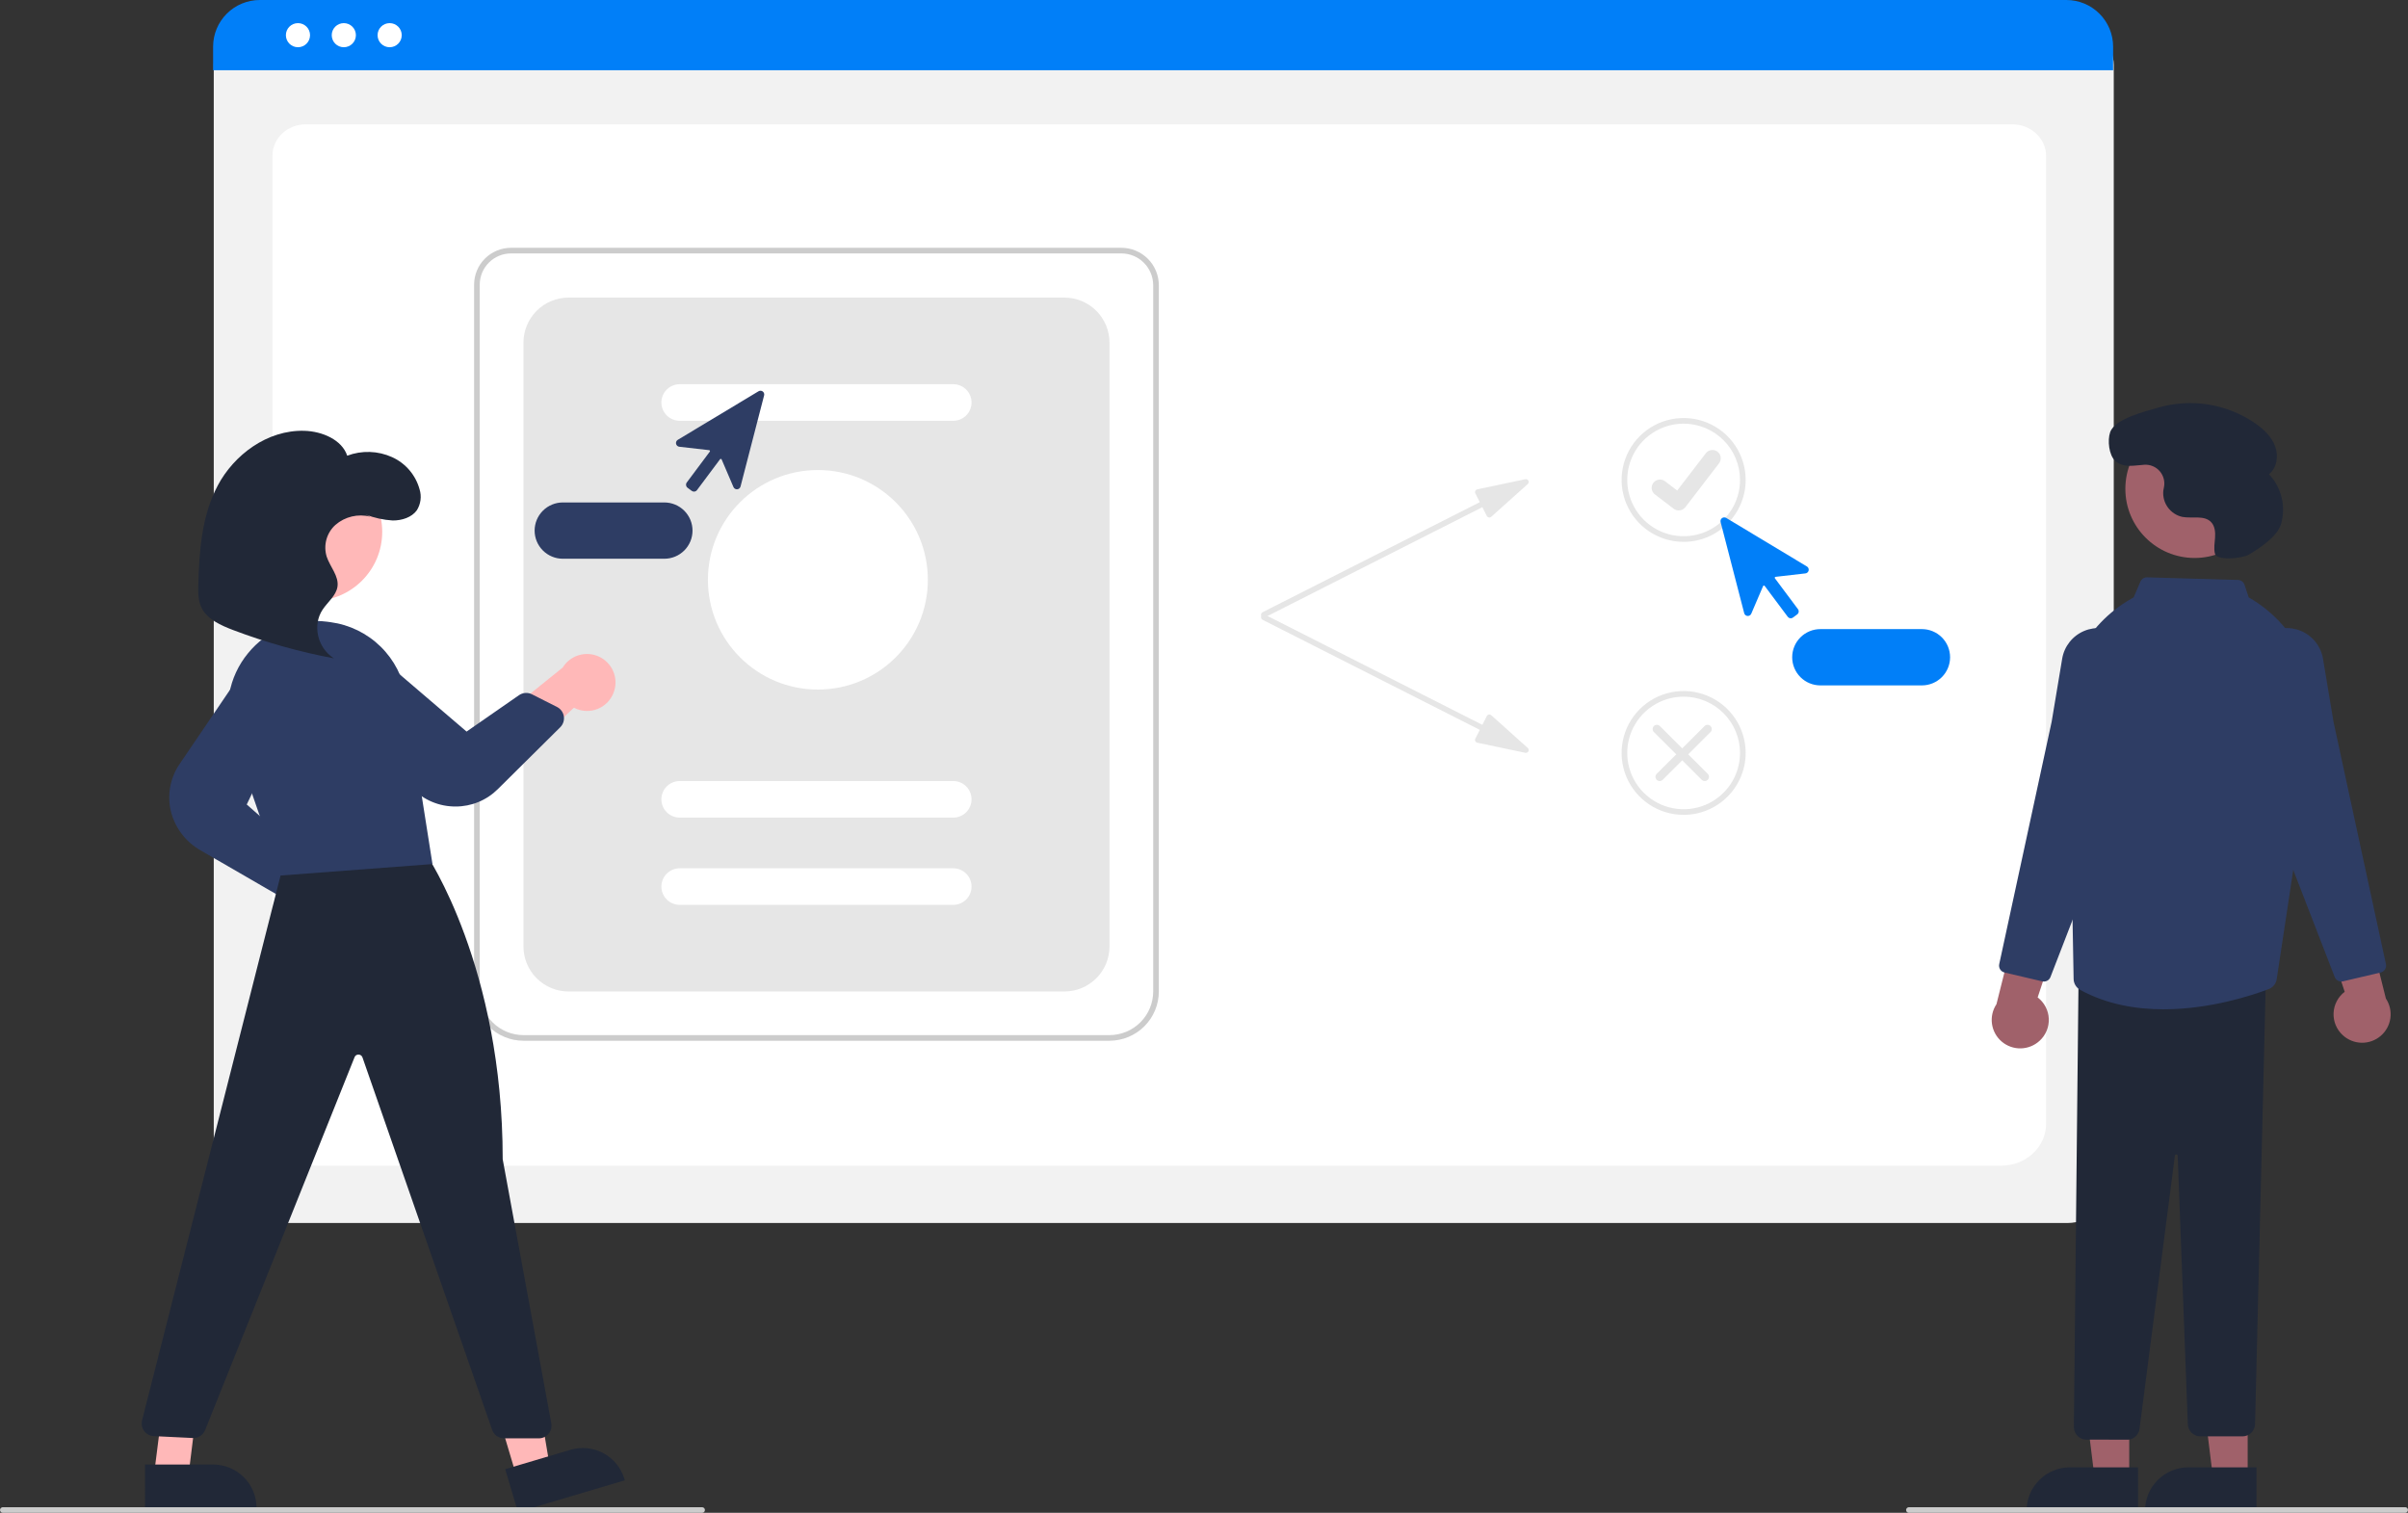 <svg xmlns="http://www.w3.org/2000/svg" xmlns:xlink="http://www.w3.org/1999/xlink" fill="none" height="377" viewBox="0 0 600 377" width="600"><rect x="0" y="0" width="600" height="377" fill="#333333" stroke="none"/><clipPath id="a"><path d="m0 0h600v377h-600z"></path></clipPath><g clip-path="url(#a)"><path d="m515.094 304.775h-450.238c-3.074-.004-6.02-1.224-8.193-3.394-2.173-2.169-3.396-5.111-3.399-8.179v-277.146c.003-2.248.898-4.403 2.49-5.992 1.592-1.589 3.751-2.483 6.002-2.486h456.291c2.29.003 4.486.912 6.106 2.529 1.62 1.617 2.531 3.809 2.533 6.096v276.999c-.003 3.068-1.225 6.01-3.399 8.179-2.173 2.17-5.12 3.39-8.193 3.394z" fill="#f2f2f2"></path><path d="m498.669 290.492h-419.61c-6.151 0-11.155-4.678-11.155-10.428v-241.342c0-4.264 3.708-7.734 8.266-7.734h425.25c4.634 0 8.404 3.527 8.404 7.861v241.214c0 5.75-5.005 10.428-11.156 10.428z" fill="#fff"></path><path d="m526.524 17.499h-473.424v-5.892c.004-3.078 1.232-6.029 3.413-8.205 2.181-2.176 5.138-3.4 8.222-3.402h450.155c3.084.003 6.041 1.226 8.222 3.402s3.408 5.127 3.413 8.205z" fill="#017ff8"></path><path d="m74.244 11.77c1.662 0 3.009-1.345 3.009-3.004 0-1.659-1.347-3.004-3.009-3.004s-3.009 1.345-3.009 3.004c0 1.659 1.347 3.004 3.009 3.004z" fill="#fff"></path><path d="m85.668 11.77c1.662 0 3.01-1.345 3.01-3.004 0-1.659-1.347-3.004-3.01-3.004-1.662 0-3.009 1.345-3.009 3.004 0 1.659 1.347 3.004 3.009 3.004z" fill="#fff"></path><path d="m97.09 11.77c1.662 0 3.01-1.345 3.01-3.004 0-1.659-1.347-3.004-3.01-3.004s-3.009 1.345-3.009 3.004c0 1.659 1.347 3.004 3.009 3.004z" fill="#fff"></path><path d="m276.45 259.353h-146.022c-3.26-.003-6.385-1.298-8.69-3.599s-3.601-5.42-3.605-8.675v-176.149c.003-2.434.972-4.767 2.696-6.488s4.061-2.689 6.499-2.692h152.075c2.477.003 4.852.986 6.603 2.735 1.751 1.748 2.737 4.119 2.739 6.591v176.003c-.003 3.255-1.3 6.374-3.605 8.675s-5.43 3.596-8.69 3.599zm-149.122-196.2c-2.065.002-4.045.823-5.506 2.28-1.46 1.458-2.282 3.435-2.284 5.497v176.149c.003 2.883 1.152 5.646 3.193 7.684 2.042 2.038 4.81 3.184 7.697 3.188h146.022c2.887-.004 5.655-1.15 7.697-3.188s3.19-4.801 3.193-7.684v-176.003c-.002-2.101-.839-4.115-2.327-5.6-1.488-1.485-3.506-2.321-5.61-2.323z" fill="#ccc"></path><path d="m141.671 247.079h123.54c2.981 0 5.84-1.182 7.949-3.286 2.108-2.105 3.292-4.959 3.292-7.935v-150.476c0-2.976-1.184-5.83-3.292-7.935-2.109-2.104-4.968-3.287-7.949-3.287h-123.54c-2.981 0-5.841 1.182-7.949 3.287s-3.292 4.959-3.292 7.935v150.476c0 2.976 1.184 5.83 3.292 7.935 2.108 2.104 4.968 3.286 7.949 3.286z" fill="#e6e6e6"></path><path d="m237.515 104.86h-68.149c-1.212 0-2.373-.48-3.23-1.335-.856-.855-1.337-2.015-1.337-3.224s.481-2.369 1.337-3.224c.857-.855 2.018-1.335 3.23-1.335h68.149c1.212 0 2.373.48 3.23 1.335.856.855 1.337 2.015 1.337 3.224s-.481 2.369-1.337 3.224c-.857.855-2.018 1.335-3.23 1.335z" fill="#fff"></path><path d="m237.515 203.751h-68.149c-1.212 0-2.373-.481-3.23-1.336-.856-.855-1.337-2.014-1.337-3.223s.481-2.369 1.337-3.224c.857-.855 2.018-1.335 3.23-1.335h68.149c1.212 0 2.373.48 3.23 1.335.856.855 1.337 2.015 1.337 3.224s-.481 2.368-1.337 3.223c-.857.855-2.018 1.336-3.23 1.336z" fill="#fff"></path><path d="m237.515 225.493h-68.149c-1.212 0-2.373-.481-3.23-1.336-.856-.855-1.337-2.014-1.337-3.223s.481-2.369 1.337-3.224c.857-.855 2.018-1.335 3.23-1.335h68.149c1.212 0 2.373.48 3.23 1.335.856.855 1.337 2.015 1.337 3.224s-.481 2.368-1.337 3.223c-.857.855-2.018 1.336-3.23 1.336z" fill="#fff"></path><path d="m203.791 171.839c15.133 0 27.401-12.246 27.401-27.353s-12.268-27.353-27.401-27.353-27.4 12.246-27.4 27.353 12.267 27.353 27.4 27.353z" fill="#fff"></path><g fill="#e6e6e6"><path d="m380.057 119.421-11.97 2.521c-.105.022-.204.068-.289.134-.084.067-.153.152-.199.249-.047.097-.07.203-.069.311.001.107.027.213.076.309l1.115 2.194-54.129 27.428c-.083.042-.156.099-.216.169s-.106.151-.134.239c-.029.087-.04.18-.033.271.007.092.032.182.074.264s.099.155.17.215c.07.06.151.105.238.134.088.029.181.04.273.033s.181-.033.264-.074l54.129-27.429 1.115 2.194c.049.096.119.179.206.244.086.064.186.108.292.128s.215.015.318-.014c.104-.029.2-.082.28-.153l9.103-8.158c.116-.104.193-.242.222-.394.028-.151.006-.308-.064-.446s-.184-.248-.323-.315c-.14-.067-.298-.086-.449-.054z"></path><path d="m380.057 187.597-11.97-2.52c-.105-.022-.204-.068-.289-.135-.084-.066-.153-.151-.199-.248-.047-.097-.07-.204-.069-.311.001-.108.027-.214.076-.31l1.115-2.193-54.129-27.428c-.083-.042-.156-.1-.216-.169-.06-.07-.106-.151-.134-.239-.029-.088-.04-.18-.033-.272s.032-.181.074-.263.099-.155.17-.215c.07-.06.151-.106.238-.134.088-.029.181-.04.273-.033s.181.032.264.074l54.129 27.428 1.115-2.193c.049-.096.119-.18.206-.244.086-.065.186-.109.292-.128.106-.02.215-.015.318.014.104.029.2.081.28.153l9.103 8.158c.116.103.193.241.222.393.028.152.006.309-.064.447-.07.137-.184.248-.324.315-.139.066-.297.085-.448.053z"></path><path d="m419.509 135.032c-3.057 0-6.045-.905-8.587-2.601-2.542-1.695-4.523-4.105-5.693-6.924-1.17-2.82-1.476-5.922-.879-8.915.596-2.993 2.068-5.743 4.23-7.901s4.916-3.627 7.914-4.223c2.998-.595 6.106-.289 8.93.878 2.825 1.168 5.239 3.146 6.937 5.683 1.699 2.538 2.605 5.521 2.605 8.573-.005 4.091-1.634 8.013-4.532 10.905-2.898 2.893-6.827 4.52-10.925 4.525zm0-29.457c-2.779 0-5.495.822-7.806 2.364-2.311 1.541-4.112 3.732-5.176 6.295-1.063 2.563-1.341 5.383-.799 8.104s1.88 5.221 3.845 7.183c1.966 1.961 4.469 3.297 7.195 3.839 2.726.541 5.551.263 8.119-.799 2.567-1.061 4.762-2.859 6.306-5.166s2.368-5.019 2.368-7.793c-.004-3.719-1.486-7.285-4.12-9.914-2.635-2.63-6.206-4.109-9.932-4.113z"></path><path d="m419.509 203.063c-3.057 0-6.045-.905-8.587-2.6-2.542-1.696-4.523-4.106-5.693-6.925-1.17-2.82-1.476-5.922-.879-8.915.596-2.993 2.068-5.743 4.23-7.901 2.162-2.157 4.916-3.627 7.914-4.222 2.998-.596 6.106-.29 8.93.878 2.825 1.168 5.239 3.145 6.937 5.683 1.699 2.537 2.605 5.52 2.605 8.572-.005 4.091-1.634 8.013-4.532 10.906-2.898 2.892-6.827 4.519-10.925 4.524zm0-29.457c-2.779 0-5.495.823-7.806 2.364s-4.112 3.732-5.176 6.295c-1.063 2.563-1.341 5.384-.799 8.105s1.88 5.22 3.845 7.182c1.966 1.962 4.469 3.298 7.195 3.839s5.551.263 8.119-.798c2.567-1.062 4.762-2.86 6.306-5.167s2.368-5.019 2.368-7.793c-.004-3.719-1.486-7.284-4.12-9.914-2.635-2.63-6.206-4.109-9.932-4.113z"></path><path d="m418.285 127.204c-.447.001-.882-.143-1.239-.411l-.022-.016-4.665-3.563c-.216-.165-.398-.372-.534-.607s-.225-.495-.26-.764c-.036-.27-.018-.544.052-.806.071-.263.192-.509.358-.725.165-.215.372-.396.608-.532.235-.136.496-.225.766-.26.269-.036.544-.018.807.052.263.071.509.192.725.357l3.022 2.313 7.141-9.299c.165-.216.372-.397.607-.533.236-.136.496-.224.766-.259.27-.036.544-.018.807.052s.509.191.725.357h.001l-.045.062.046-.062c.436.335.721.828.792 1.372.072.543-.075 1.094-.409 1.529l-8.399 10.934c-.194.251-.444.455-.73.595s-.6.213-.919.212z"></path><path d="m412.803 194.327c-.098-.098-.176-.214-.229-.341-.053-.128-.08-.265-.08-.403s.027-.275.08-.403c.053-.127.131-.243.229-.341l11.923-11.902c.198-.198.466-.308.745-.308s.547.111.745.308c.197.197.308.465.309.744 0 .279-.111.546-.309.743l-11.923 11.903c-.098.098-.214.175-.342.228s-.265.08-.403.08-.275-.027-.403-.08-.244-.13-.342-.228z"></path><path d="m425.515 194.327c.098-.098.175-.214.228-.341.053-.128.08-.265.08-.403s-.027-.275-.08-.403c-.053-.127-.13-.243-.228-.341l-11.923-11.902c-.198-.198-.466-.308-.745-.308-.28 0-.548.111-.745.308-.198.197-.309.465-.309.744s.111.546.308.743l11.923 11.903c.098.098.214.175.342.228s.265.08.404.08c.138 0 .275-.027.403-.08s.244-.13.342-.228z"></path></g><path d="m446.198 154.074c-.045 0-.091-.004-.136-.01-.122-.017-.238-.059-.344-.121-.105-.063-.197-.146-.27-.245l-5.744-7.688c-.024-.032-.056-.058-.094-.074-.037-.016-.078-.022-.118-.017-.041.005-.079.02-.112.044-.032.024-.058.057-.074.094l-2.945 6.878c-.077.179-.208.33-.374.431-.167.101-.361.147-.555.132-.195-.014-.38-.089-.529-.214-.15-.125-.257-.294-.305-.482l-5.877-22.707c-.046-.179-.038-.368.023-.543.062-.174.174-.327.323-.437.149-.111.327-.175.513-.184.185-.009.369.037.528.132l20.122 12.102c.167.101.298.251.375.43.077.178.097.377.055.567-.041.19-.141.363-.286.493-.144.131-.326.213-.52.235l-7.441.855c-.04.004-.079.02-.111.044-.033.024-.059.056-.075.094-.016.037-.022.078-.017.118.004.041.02.079.044.112l5.743 7.688c.148.198.211.447.175.691-.036.245-.167.466-.365.614l-1.052.783c-.161.12-.356.185-.557.185z" fill="#017ff8"></path><path d="m478.877 170.801h-25.293c-1.863 0-3.65-.739-4.968-2.055-1.317-1.315-2.057-3.099-2.057-4.959s.74-3.644 2.057-4.959c1.318-1.316 3.105-2.055 4.968-2.055h25.293c1.863 0 3.65.739 4.968 2.055 1.318 1.315 2.058 3.099 2.058 4.959s-.74 3.644-2.058 4.959c-1.318 1.316-3.105 2.055-4.968 2.055z" fill="#017ff8"></path><path d="m172.358 122.326-1.051-.783c-.199-.148-.33-.368-.366-.613s.027-.494.175-.692l5.743-7.688c.025-.032.04-.071.045-.111.004-.041-.002-.081-.018-.119-.016-.037-.042-.069-.074-.094-.033-.024-.071-.039-.112-.044l-7.441-.854c-.194-.022-.376-.105-.52-.235-.145-.131-.245-.303-.286-.494-.041-.19-.022-.388.055-.567s.209-.329.376-.429l20.122-12.102c.159-.096.342-.142.528-.133.185.009.363.073.512.184s.261.263.323.438c.061.175.07.364.023.543l-5.876 22.706c-.049.189-.156.357-.305.482-.15.125-.335.2-.529.215-.195.015-.389-.032-.556-.133-.166-.101-.297-.251-.374-.43l-2.945-6.878c-.016-.038-.041-.07-.074-.094-.032-.025-.071-.04-.111-.045-.041-.005-.082.001-.119.017-.037.017-.07.042-.094.075l-5.743 7.688c-.074.098-.165.181-.271.244-.105.063-.222.104-.344.121-.045.007-.09.01-.136.01-.201 0-.396-.065-.557-.185z" fill="#2e3d64"></path><path d="m133.211 132.225c.002-1.86.743-3.643 2.06-4.957 1.317-1.315 3.103-2.055 4.966-2.057h25.292c1.864 0 3.651.739 4.968 2.054 1.318 1.316 2.058 3.099 2.058 4.96 0 1.86-.74 3.644-2.058 4.959-1.317 1.315-3.104 2.054-4.968 2.054h-25.292c-1.863-.002-3.649-.742-4.966-2.056-1.317-1.315-2.058-3.098-2.06-4.957z" fill="#2e3d64"></path><path d="m508.209 259.362c.761-.696 1.36-1.551 1.755-2.504.394-.953.575-1.981.528-3.011-.046-1.03-.318-2.037-.797-2.951-.478-.914-1.152-1.711-1.973-2.337l7.855-23.805-12.592 3.408-5.528 22.083c-.962 1.447-1.359 3.195-1.116 4.914.244 1.719 1.11 3.289 2.435 4.412 1.326 1.124 3.018 1.724 4.756 1.685 1.739-.038 3.403-.712 4.677-1.894z" fill="#a0616a"></path><path d="m583.737 257.96c-.761-.697-1.36-1.552-1.755-2.505-.394-.952-.574-1.98-.528-3.01s.318-2.037.797-2.951 1.152-1.712 1.973-2.338l-7.855-23.804 12.592 3.408 5.529 22.083c.961 1.446 1.358 3.195 1.115 4.913-.243 1.719-1.11 3.289-2.435 4.413-1.326 1.124-3.018 1.723-4.756 1.685-1.739-.039-3.403-.713-4.677-1.894z" fill="#a0616a"></path><path d="m546.83 139.046c9.53 0 17.256-7.712 17.256-17.226s-7.726-17.226-17.256-17.226-17.256 7.712-17.256 17.226 7.726 17.226 17.256 17.226z" fill="#a0616a"></path><path d="m530.541 368.467h-8.613l-4.098-33.166h12.713z" fill="#a0616a"></path><path d="m532.738 376.803-27.773-.001v-.351c0-1.417.279-2.82.823-4.129.543-1.31 1.339-2.499 2.343-3.501s2.196-1.797 3.507-2.339c1.312-.543 2.717-.822 4.137-.822l16.964.001z" fill="#212837"></path><path d="m560.051 368.467h-8.613l-4.098-33.166h12.713z" fill="#a0616a"></path><path d="m562.248 376.803-27.773-.001v-.351c0-1.417.279-2.82.822-4.129.544-1.31 1.34-2.499 2.344-3.501s2.195-1.797 3.507-2.339c1.311-.543 2.717-.822 4.137-.822l16.963.001z" fill="#212837"></path><path d="m530.401 358.774-10.118-.028c-.433.055-.874.019-1.292-.107-.419-.126-.807-.338-1.138-.623-.338-.288-.612-.645-.803-1.046s-.295-.838-.306-1.283l1.166-111.78 46.69-.466-2.708 111.422c-.015.826-.356 1.612-.947 2.188-.592.577-1.387.897-2.214.893h-10.433c-.819.002-1.606-.314-2.196-.881-.589-.567-.935-1.34-.963-2.157l-2.525-66.875c0-.045-.008-.09-.026-.131-.017-.042-.042-.08-.075-.112-.032-.031-.071-.056-.113-.072s-.087-.024-.132-.022c-.091-.003-.178.03-.245.091-.066.061-.106.146-.111.236l-8.786 67.86c-.054.72-.354 1.401-.85 1.927-.496.527-1.158.867-1.875.966z" fill="#212837"></path><path d="m539.112 251.519c-6.899 0-14.189-1.23-20.77-4.827-.492-.268-.905-.662-1.196-1.141-.292-.478-.452-1.025-.463-1.585l-.921-51.016-1.295-10.916c-.776-6.494.383-13.071 3.332-18.911 2.948-5.839 7.557-10.681 13.248-13.92l.598-.34 1.685-3.925c.137-.325.37-.6.667-.789.297-.19.645-.285.998-.273l22.653.646c.359.011.707.132.996.346.289.215.505.512.62.853l1.052 3.151c5.814 3.331 10.479 8.344 13.382 14.377 2.902 6.032 3.904 12.801 2.874 19.414l-9.285 61.347c-.083.552-.312 1.072-.662 1.507-.351.435-.811.769-1.333.969-4.109 1.558-14.589 5.033-26.18 5.033z" fill="#2e3d64"></path><path d="m583.38 244.603c-.355 0-.701-.108-.994-.308s-.518-.483-.647-.813l-11.503-29.72-9.407-46.301c-.355-1.747-.19-3.56.475-5.214.664-1.655 1.8-3.079 3.266-4.096 1.267-.879 2.736-1.425 4.27-1.586 1.535-.16 3.085.069 4.507.668 1.422.598 2.669 1.545 3.625 2.754s1.591 2.639 1.845 4.159l2.632 15.767 13.055 60.357c.095.449.01.917-.235 1.305-.246.387-.633.664-1.08.771l-9.409 2.21c-.131.031-.265.047-.4.047z" fill="#2e3d64"></path><path d="m509.269 244.603c-.135 0-.269-.016-.4-.047l-9.409-2.21c-.447-.107-.834-.384-1.08-.771-.245-.388-.329-.856-.235-1.305l13.058-60.374 2.63-15.75c.253-1.52.888-2.95 1.844-4.159s2.204-2.156 3.625-2.754c1.422-.599 2.972-.828 4.507-.668 1.534.161 3.003.707 4.27 1.586 1.466 1.017 2.602 2.441 3.267 4.096.664 1.654.829 3.467.474 5.214l-9.39 46.244-11.52 29.777c-.129.33-.354.614-.647.813-.293.2-.639.308-.994.308z" fill="#2e3d64"></path><path d="m560.262 138.252c-1.597.918-7.912 1.527-8.362-.258l-.01-.039c-.313-1.307-.053-2.673.037-4.014s-.042-2.815-.957-3.801c-1.706-1.838-4.741-.864-7.207-1.329-1.445-.321-2.723-1.158-3.594-2.353-.872-1.194-1.278-2.665-1.142-4.136.035-.279.091-.558.152-.837.155-.707.143-1.44-.035-2.141-.177-.701-.514-1.352-.986-1.901-.471-.549-1.064-.982-1.731-1.264s-1.391-.406-2.114-.362c-2.493.142-5.184.896-7.246-.947-1.595-1.425-1.984-5.136-1.284-7.155 1.178-3.393 8.722-5.17 12.016-6.146 4.073-1.175 8.358-1.429 12.543-.744 4.184.686 8.163 2.293 11.647 4.706 2.08 1.464 4.023 3.303 4.91 5.685s.459 5.387-1.541 6.959c1.55 1.638 2.642 3.654 3.165 5.846.524 2.192.461 4.483-.182 6.643-.987 3.177-5.701 6.222-8.079 7.588z" fill="#212837"></path><path d="m79.791 233.629c-1.028-.103-2.02-.43-2.908-.958-.887-.527-1.648-1.243-2.229-2.095-.581-.853-.967-1.823-1.131-2.84-.165-1.018-.104-2.06.178-3.052l-20.567-14.373 12.13-4.795 17.671 14.384c1.638.584 3.004 1.747 3.84 3.269.836 1.522 1.084 3.298.696 4.99s-1.384 3.184-2.799 4.192c-1.416 1.008-3.153 1.463-4.882 1.278z" fill="#ffb8b8"></path><path d="m68.621 222.702-18.626-10.784c-1.871-1.056-3.502-2.489-4.789-4.208s-2.201-3.686-2.685-5.777c-.437-1.979-.463-4.025-.077-6.014s1.177-3.877 2.322-5.549l15.419-22.704c1.091-1.606 2.749-2.742 4.643-3.179 1.894-.437 3.883-.144 5.57.821 1.686.965 2.945 2.531 3.524 4.383.579 1.853.435 3.855-.402 5.606l-12.04 25.183 12.197 10.721c.422.371.737.848.913 1.381s.206 1.104.088 1.653l-1.381 6.401c-.102.488-.32.944-.635 1.33-.315.387-.718.693-1.176.892-.455.204-.953.296-1.452.269s-.983-.173-1.414-.425z" fill="#2e3d64"></path><path d="m153.018 172.253c-.312.982-.837 1.885-1.537 2.643-.699.759-1.557 1.355-2.512 1.747-.956.391-1.986.569-3.017.521-1.032-.049-2.04-.323-2.955-.802l-18.32 17.137-2.206-12.837 17.736-14.305c.909-1.48 2.33-2.576 3.994-3.079 1.664-.504 3.455-.381 5.035.346 1.579.727 2.836 2.007 3.533 3.597s.786 3.381.249 5.032z" fill="#ffb8b8"></path><path d="m77.981 149.757c9.53 0 17.256-7.712 17.256-17.226s-7.726-17.226-17.256-17.226-17.256 7.712-17.256 17.226 7.726 17.226 17.256 17.226z" fill="#ffb8b8"></path><path d="m128.787 368.189 8.256-2.452-5.546-32.956-12.185 3.619z" fill="#ffb8b8"></path><path d="m125.881 366.121 16.258-4.829c1.361-.404 2.789-.537 4.201-.39 1.412.146 2.781.569 4.029 1.243 1.249.675 2.352 1.589 3.246 2.689.895 1.1 1.564 2.366 1.969 3.724l.1.336-26.62 7.907z" fill="#212837"></path><path d="m38.34 367.764h8.613l4.098-33.166h-8.497z" fill="#ffb8b8"></path><path d="m36.143 364.958 16.963-.001h.001c1.42 0 2.825.279 4.137.821 1.312.543 2.503 1.338 3.507 2.34s1.8 2.191 2.343 3.501c.543 1.309.823 2.712.823 4.129v.351l-27.773.001z" fill="#212837"></path><path d="m122.626 356.317-32.309-92.809c-.068-.204-.198-.382-.372-.509-.174-.126-.384-.195-.599-.197-.216-.012-.43.045-.611.164-.181.12-.318.293-.392.497l-37.229 92.907c-.243.612-.671 1.132-1.225 1.487-.554.355-1.206.528-1.864.494l-9.717-.471c-.468-.023-.925-.149-1.338-.369-.413-.221-.772-.53-1.05-.906s-.47-.809-.56-1.268c-.09-.459-.077-.932.038-1.386l35.215-138.55 35.331-2.878.23.333c.191.275 19.095 28.056 19.083 76.02l12.113 65.834c.084.455.067.923-.051 1.371s-.332.864-.629 1.22c-.297.355-.668.641-1.088.838-.42.196-.877.298-1.341.298h-8.648c-.657-.001-1.297-.205-1.832-.585-.535-.379-.939-.916-1.155-1.535z" fill="#212837"></path><path d="m58.018 183.974c-1.243-3.553-1.55-7.365-.891-11.071.659-3.705 2.261-7.179 4.653-10.088 2.336-2.893 5.378-5.137 8.834-6.517 3.455-1.381 7.209-1.851 10.899-1.367.293.039.584.079.873.119 4.697.633 9.063 2.765 12.447 6.079 3.384 3.314 5.603 7.631 6.327 12.307l6.598 41.892-37.616 2.834-.27.02z" fill="#2e3d64"></path><path d="m112.912 200.972c-2.059-.07-4.08-.567-5.936-1.459-1.855-.892-3.505-2.16-4.843-3.723l-17.794-20.591c-1.381-1.544-2.103-3.565-2.013-5.632.056-1.081.341-2.138.838-3.1s1.193-1.807 2.042-2.479c1.402-1.118 3.151-1.712 4.945-1.682 1.794.03 3.521.683 4.885 1.848l21.22 18.155 13.056-9.066c.468-.326 1.016-.519 1.585-.558.57-.04 1.139.075 1.648.333l6.248 3.158c.447.225.833.554 1.128.958s.489.872.567 1.365c.078.494.038.999-.118 1.474-.155.475-.422.906-.777 1.258l-15.536 15.403c-1.385 1.382-3.029 2.478-4.839 3.224-1.81.747-3.749 1.129-5.707 1.125-.199 0-.399-.003-.599-.011z" fill="#2e3d64"></path><path d="m91.102 128.228c2.149.832 4.413 1.33 6.713 1.475 2.313.029 4.773-.771 6.039-2.53.485-.768.799-1.632.919-2.533s.043-1.816-.225-2.685c-.479-1.76-1.342-3.393-2.526-4.782s-2.661-2.5-4.325-3.253c-1.749-.792-3.637-1.231-5.556-1.293s-3.832.255-5.628.933c-1.298-3.94-6.188-6.084-10.715-6.205-9.246-.248-17.513 6.045-21.53 13.613-4.017 7.567-4.604 16.218-4.854 24.616-.061 2.048-.086 4.183.885 6.032 1.447 2.754 4.736 4.236 7.835 5.412 8.128 3.079 16.514 5.432 25.059 7.032-4.103-2.618-5.404-8.252-2.805-12.147 1.272-1.905 3.359-3.492 3.697-5.699.405-2.646-1.857-4.96-2.693-7.521-.423-1.387-.442-2.865-.055-4.262.387-1.397 1.163-2.656 2.24-3.629 1.171-1.015 2.572-1.732 4.081-2.09 1.51-.357 3.083-.344 4.587.038" fill="#212837"></path><path d="m174.941 377h-174.238c-.186 0-.365-.074-.497-.205-.132-.132-.206-.31-.206-.496s.074-.364.206-.496c.132-.131.31-.205.497-.205h174.238c.187 0 .365.074.497.205.132.132.206.31.206.496s-.074.364-.206.496c-.132.131-.31.205-.497.205z" fill="#ccc"></path><path d="m599.297 377h-123.653c-.186 0-.365-.074-.497-.205-.132-.132-.206-.31-.206-.496s.074-.364.206-.496c.132-.131.311-.205.497-.205h123.653c.187 0 .365.074.497.205.132.132.206.31.206.496s-.074.364-.206.496c-.132.131-.31.205-.497.205z" fill="#ccc"></path></g></svg>